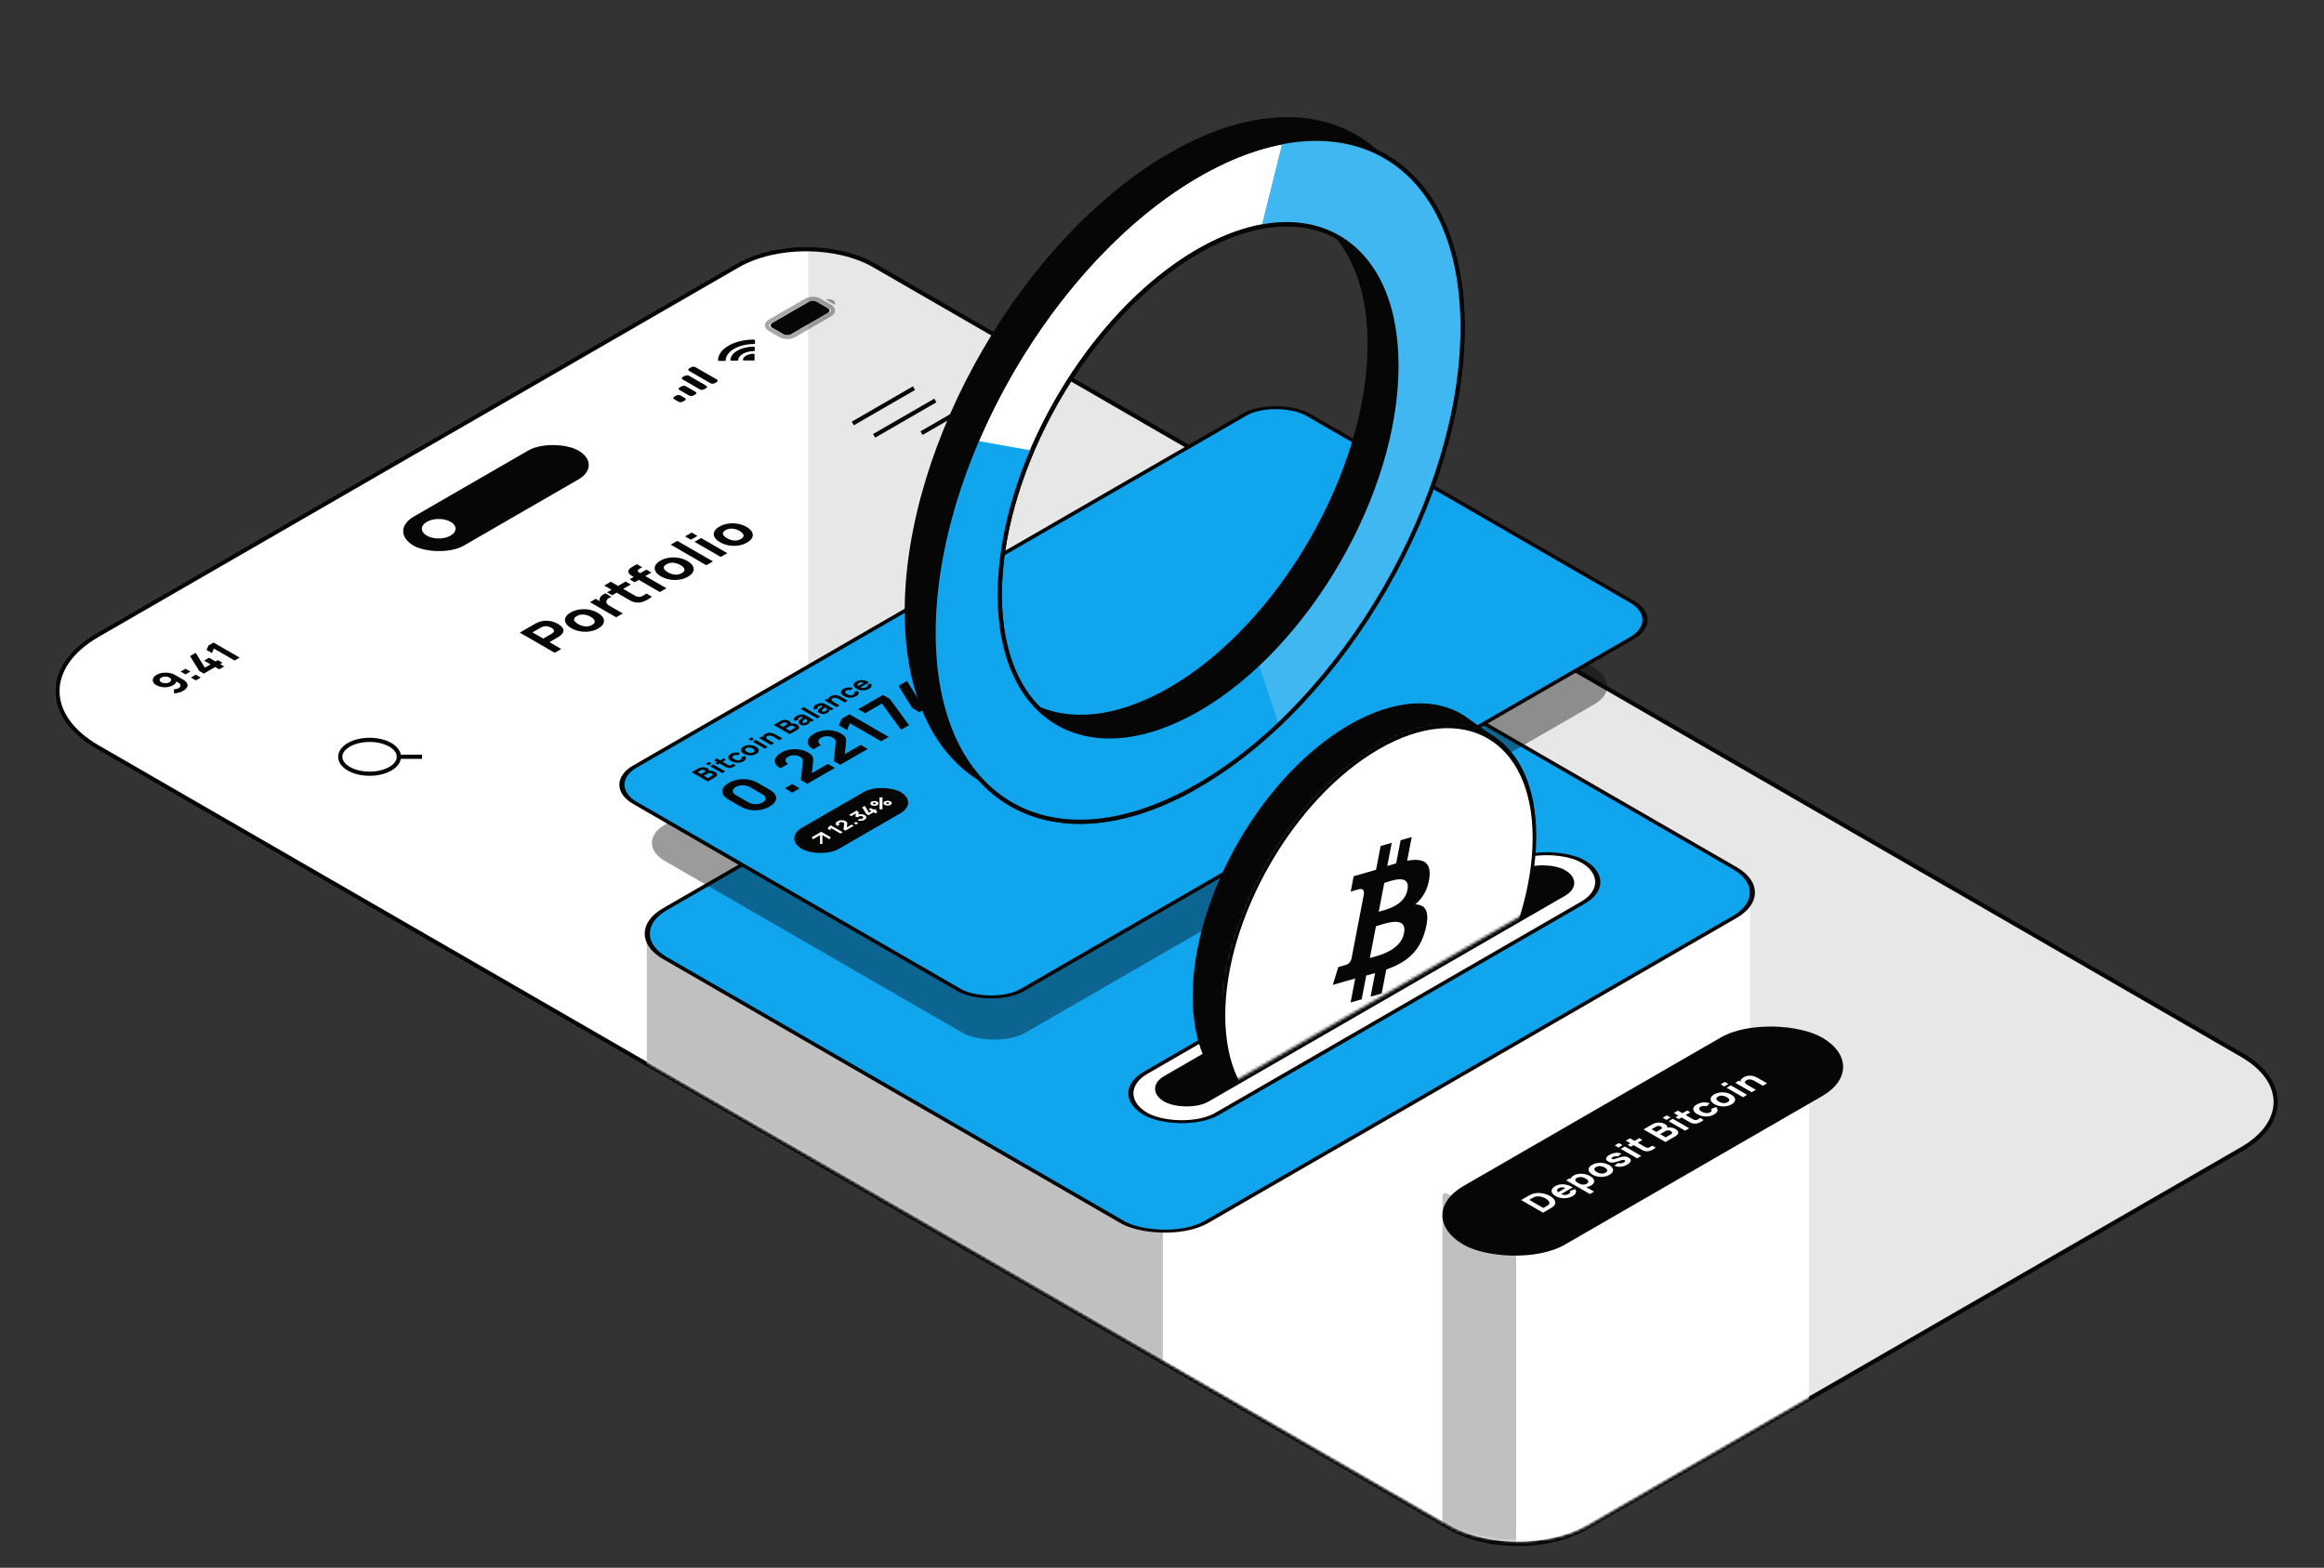 <svg width="830" height="560" viewBox="0 0 830 560" fill="none" xmlns="http://www.w3.org/2000/svg"><rect x="0" y="0" width="830" height="560" fill="#333333" stroke="none"/><path d="M34.889 266.895C15.725 255.831 15.725 237.892 34.888 226.828L263.495 94.842c13.466-7.775 35.3-7.775 48.766.0L800.703 376.844c16.056 9.27 16.056 24.3.0 33.57L566.47 545.648C553.004 553.423 531.17 553.423 517.704 545.648L34.889 266.895z" fill="#e7e7e7"/><mask id="mask0_3442_28306" style="mask-type:alpha" maskUnits="userSpaceOnUse" x="20" y="89" width="793" height="463"><path d="M34.889 266.895C15.725 255.831 15.725 237.892 34.888 226.828L263.495 94.842c13.466-7.775 35.3-7.775 48.766.0L800.703 376.844c16.056 9.27 16.056 24.3.0 33.57L566.47 545.648C553.004 553.423 531.17 553.423 517.704 545.648L34.889 266.895z" fill="#fff"/></mask><g mask="url(#mask0_3442_28306)"><rect x="10.789" y="48.533" width="277.851" height="461.151" fill="#fff"/></g><path d="M34.889 266.895C15.725 255.831 15.725 237.892 34.888 226.828L263.495 94.842c13.466-7.775 35.3-7.775 48.766.0L800.703 376.844c16.056 9.27 16.056 24.3.0 33.57L566.47 545.648C553.004 553.423 531.17 553.423 517.704 545.648L34.889 266.895z" stroke="#060606" stroke-width="1.5"/><mask id="mask1_3442_28306" style="mask-type:alpha" maskUnits="userSpaceOnUse" x="111" y="144" width="704" height="407"><rect width="331.083" height="513.886" rx="28.155" transform="matrix(0.866 -0.5 0.866 0.5 97.115 302.268)" fill="silver"/></mask><g mask="url(#mask1_3442_28306)"><path d="M412.532 437.162 623.125 315.576C624.161 314.978 625.001 315.463 625.001 316.659V559.171C625.001 560.367 624.161 561.821 623.125 562.419L414.408 682.922C413.372 683.521 412.532 683.036 412.532 681.84V437.162z" fill="#fff"/><path d="M415.312 438.994 232.876 333.664C231.84 333.066 231 333.551 231 334.747V560.018C231 561.214 231.84 562.669 232.876 563.267L413.437 667.514C414.473 668.112 415.312 667.627 415.312 666.431V438.994z" fill="silver"/><rect width="252.709" height="223.347" rx="17.326" transform="matrix(0.866 -0.5 0.866 0.5 222.377 333.494)" fill="#11a5ee" stroke="#060606" stroke-width="1.5"/><path d="M541.485 438.441 644.235 379.119C645.271 378.521 646.11 379.005 646.11 380.202V515.294C646.11 516.49 645.271 517.944 644.235 518.542l-100.874 58.24C542.325 577.38 541.485 576.895 541.485 575.699V438.441z" fill="#fff"/><path d="M541.485 440.498l-24.446-14.114C516.003 425.786 515.163 426.27 515.163 427.467v133.61C515.163 562.274 516.003 563.728 517.039 564.326L539.61 577.358C540.646 577.956 541.485 577.471 541.485 576.275V440.498z" fill="silver"/><rect width="147.918" height="41.852" rx="20.926" transform="matrix(0.866 -0.5 0.866 0.5 504.532 434.109)" fill="#060606"/><path d="M551.082 433.159 543.267 428.647 545.796 427.187C545.857 427.152 545.986 427.079 546.181 426.971 546.376 426.862 546.573 426.763 546.772 426.673 547.478 426.354 548.231 426.172 549.03 426.128 549.83 426.084 550.622 426.157 551.407 426.347 552.192 426.537 552.916 426.824 553.578 427.206 554.24 427.588 554.736 428.006 555.065 428.459 555.394 428.912 555.521 429.37 555.445 429.832 555.369 430.293 555.054 430.728 554.501 431.135 554.345 431.25 554.173 431.364 553.985 431.477 553.797 431.589 553.672 431.664 553.611 431.699L551.082 433.159zM551.19 431.492 552.221 430.897C552.319 430.84 552.449 430.763 552.612 430.665 552.771 430.565 552.905 430.469 553.014 430.377 553.285 430.141 553.402 429.889 553.366 429.622 553.334 429.352 553.193 429.087 552.943 428.826 552.697 428.563 552.388 428.323 552.015 428.108 551.624 427.883 551.199 427.7 550.74 427.56 550.284 427.418 549.826 427.34 549.367 427.325 548.907 427.31 548.48 427.379 548.086 427.532 547.923 427.592 547.757 427.67 547.586 427.764 547.416 427.858 547.283 427.933 547.185 427.989L546.154 428.585 551.19 431.492zM561.675 427.231C561.074 427.578 560.416 427.81 559.699 427.927 558.983 428.04 558.268 428.041 557.556 427.93 556.843 427.815 556.193 427.588 555.607 427.25 554.967 426.88 554.536 426.485 554.316 426.066 554.095 425.646 554.077 425.232 554.261 424.825 554.442 424.415 554.822 424.044 555.401 423.709 556.016 423.354 556.684 423.136 557.404 423.054 558.124 422.973 558.849 423.024 559.58 423.208 560.311 423.392 561 423.706 561.648 424.151L560.188 424.994 559.645 424.681C559.048 424.336 558.523 424.144 558.071 424.104 557.619 424.06 557.178 424.163 556.747 424.411 556.244 424.702 556.027 425.004 556.096 425.32 556.164 425.631 556.497 425.959 557.094 426.304 557.641 426.619 558.182 426.796 558.717 426.833 559.252 426.867 559.75 426.751 560.209 426.485 560.499 426.318 560.683 426.139 560.763 425.946 560.843 425.754 560.817 425.558 560.687 425.357L562.586 424.75C562.901 425.186 562.968 425.628 562.787 426.075 562.61 426.52 562.239 426.905 561.675 427.231zM557.051 426.805 555.955 426.172 559.84 423.929 560.937 424.562 557.051 426.805zM568.271 423.423C567.689 423.759 567.067 423.962 566.404 424.03 565.742 424.099 565.078 424.057 564.413 423.902 563.751 423.745 563.126 423.498 562.54 423.159 561.954 422.821 561.525 422.461 561.254 422.078 560.983 421.696 560.901 421.317 561.01 420.941 561.118 420.565 561.451 420.216 562.008 419.894 562.569 419.571 563.192 419.366 563.875 419.28 564.559 419.195 565.248 419.221 565.943 419.359 566.638 419.492 567.284 419.732 567.881 420.076 568.467 420.415 568.879 420.784 569.118 421.185 569.36 421.584 569.415 421.979 569.281 422.37 569.147 422.76 568.81 423.111 568.271 423.423zM567.826 426.5 559.36 421.612 560.663 420.86 564.679 423.178 564.863 423.072 569.313 425.641 567.826 426.5zM566.719 422.802C567.038 422.618 567.218 422.422 567.262 422.213 567.305 422.004 567.242 421.794 567.072 421.583 566.898 421.37 566.647 421.169 566.318 420.979 565.992 420.791 565.645 420.649 565.276 420.552 564.903 420.454 564.53 420.421 564.158 420.452 563.785 420.479 563.434 420.588 563.105 420.778 562.797 420.956 562.622 421.143 562.578 421.339 562.539 421.533 562.609 421.733 562.79 421.937 562.971 422.142 563.239 422.347 563.593 422.552 563.948 422.756 564.302 422.911 564.657 423.015 565.011 423.12 565.361 423.158 565.704 423.131 566.052 423.102 566.39 422.992 566.719 422.802zM574.806 419.65C574.216 419.99 573.567 420.213 572.857 420.317 572.148 420.422 571.437 420.412 570.725 420.289 570.012 420.162 569.353 419.924 568.749 419.575 568.138 419.222 567.727 418.838 567.517 418.425 567.304 418.009 567.289 417.598 567.474 417.19 567.658 416.783 568.04 416.412 568.619 416.078 569.209 415.737 569.858 415.515 570.567 415.411 571.28 415.304 571.995 415.313 572.711 415.439 573.424 415.562 574.082 415.798 574.686 416.147 575.294 416.498 575.705 416.881 575.918 417.297 576.132 417.708 576.146 418.12 575.962 418.531 575.777 418.939 575.392 419.312 574.806 419.65zM573.427 418.854C573.901 418.58 574.095 418.285 574.008 417.967 573.921 417.646 573.626 417.34 573.123 417.049 572.602 416.748 572.067 416.577 571.517 416.535 570.971 416.492 570.464 416.604 569.997 416.874 569.675 417.06 569.484 417.254 569.422 417.457 569.361 417.659 569.408 417.864 569.563 418.071 569.722 418.275 569.972 418.476 570.312 418.672 570.837 418.975 571.372 419.149 571.919 419.192 572.465 419.232 572.968 419.119 573.427 418.854zM581.104 416.013C580.366 416.44 579.603 416.688 578.814 416.759 578.026 416.826 577.277 416.711 576.567 416.414L577.848 415.412C578.185 415.535 578.536 415.581 578.901 415.55 579.27 415.516 579.617 415.406 579.943 415.218 580.211 415.063 580.366 414.915 580.41 414.773 580.45 414.628 580.377 414.503 580.193 414.397 580.077 414.33 579.956 414.293 579.829 414.287 579.699 414.279 579.498 414.313 579.227 414.39 578.959 414.466 578.557 414.593 578.022 414.773 577.421 414.977 576.902 415.118 576.464 415.196 576.027 415.273 575.639 415.287 575.303 415.239 574.963 415.189 574.643 415.078 574.342 414.904 573.966 414.687 573.736 414.444 573.653 414.174 573.566 413.903 573.622 413.624 573.821 413.338 574.02 413.047 574.357 412.765 574.831 412.492 575.29 412.226 575.768 412.032 576.264 411.909 576.759 411.785 577.246 411.736 577.723 411.761 578.205 411.784 578.648 411.884 579.053 412.059L577.816 413.087C577.573 412.976 577.307 412.931 577.018 412.952 576.728 412.973 576.434 413.058 576.133 413.206 575.844 413.352 575.661 413.499 575.585 413.648 575.513 413.794 575.562 413.916 575.732 414.014 575.833 414.073 575.952 414.102 576.09 414.102 576.231 414.1 576.448 414.056 576.741 413.97 577.038 413.883 577.472 413.741 578.044 413.544 578.604 413.354 579.096 413.227 579.52 413.162 579.943 413.093 580.325 413.086 580.665 413.14 581.001 413.192 581.322 413.306 581.625 413.482 582.226 413.828 582.481 414.226 582.391 414.675 582.3 415.125 581.872 415.571 581.104 416.013zM578.021 409.898 576.718 409.146 578.194 408.294 579.497 409.046 578.021 409.898zM584.696 413.752 578.835 410.368 580.311 409.516 586.172 412.9 584.696 413.752zm6.62-3.822C590.987 410.208 590.621 410.456 590.22 410.676 589.825 410.895 589.411 411.057 588.977 411.161 588.543 411.262 588.103 411.275 587.658 411.202 587.245 411.131 586.898 411.018 586.616 410.864 586.33 410.707 586.012 410.527 585.661 410.325L580.657 407.436 582.133 406.584 587.05 409.422C587.278 409.554 587.486 409.672 587.674 409.776 587.862 409.877 588.045 409.938 588.222 409.961 588.559 410.005 588.879 409.95 589.183 409.795 589.487 409.641 589.789 409.449 590.089 409.222L591.316 409.93zM582.426 409.61 581.287 408.952 585.455 406.546 586.594 407.204 582.426 409.61zM594.795 407.921 586.98 403.409 590.106 401.604C590.663 401.283 591.226 401.087 591.794 401.019 592.358 400.948 592.888 400.963 593.384 401.066 593.88 401.168 594.299 401.318 594.643 401.517 595.081 401.769 595.345 402.037 595.435 402.319 595.529 402.599 595.453 402.866 595.207 403.121L594.936 402.964C595.526 402.741 596.117 402.66 596.711 402.723 597.308 402.784 597.823 402.939 598.257 403.19 598.724 403.459 599.048 403.747 599.229 404.052 599.413 404.354 599.431 404.666 599.283 404.985 599.131 405.303 598.789 405.615 598.257 405.922L594.795 407.921zM594.903 406.254 596.716 405.208C596.915 405.093 597.051 404.967 597.123 404.829 597.192 404.689 597.194 404.55 597.129 404.412 597.063 404.27 596.926 404.138 596.716 404.017 596.532 403.911 596.329 403.837 596.108 403.798 595.888 403.758 595.658 403.759 595.419 403.801 595.18 403.839 594.947 403.923 594.719 404.055L592.906 405.101 594.903 406.254zM591.528 404.305 593.134 403.378C593.301 403.282 593.42 403.179 593.492 403.071 593.565 402.962 593.579 402.852 593.536 402.739 593.489 402.624 593.369 402.511 593.178 402.4 592.939 402.262 592.664 402.189 592.353 402.181 592.042 402.173 591.745 402.25 591.463 402.413L589.856 403.34 591.528 404.305zM595.139 400.015 593.837 399.263 595.313 398.41 596.615 399.162 595.139 400.015zM601.814 403.868 595.953 400.485 597.429 399.632 603.291 403.016 601.814 403.868zm6.62-3.822C608.105 400.324 607.74 400.573 607.338 400.792 606.944 401.012 606.529 401.173 606.095 401.278 605.661 401.378 605.222 401.392 604.777 401.319 604.364 401.248 604.017 401.135 603.735 400.98 603.449 400.824 603.13 400.644 602.779 400.441L597.776 397.552 599.252 396.7 604.169 399.539C604.397 399.67 604.605 399.788 604.793 399.893 604.981 399.993 605.164 400.055 605.341 400.078 605.677 400.122 605.998 400.066 606.302 399.912 606.605 399.757 606.908 399.566 607.208 399.338L608.434 400.046zM599.545 399.727 598.405 399.069 602.573 396.662 603.713 397.32 599.545 399.727zM612.169 398.079C611.561 398.429 610.904 398.652 610.199 398.746 609.493 398.84 608.791 398.819 608.093 398.683 607.395 398.547 606.752 398.31 606.166 397.972 605.573 397.629 605.162 397.254 604.934 396.847 604.71 396.438 604.683 396.029 604.853 395.622 605.023 395.215 605.406 394.839 606.003 394.494 606.695 394.095 607.449 393.862 608.267 393.795 609.084 393.724 609.86 393.826 610.595 394.099L609.509 395.177C609.119 395.052 608.73 395.003 608.343 395.03 607.959 395.055 607.632 395.146 607.36 395.302 607.049 395.482 606.87 395.673 606.823 395.876 606.772 396.076 606.83 396.279 606.997 396.484 607.159 396.686 607.404 396.882 607.729 397.07 608.239 397.364 608.766 397.539 609.309 397.593 609.851 397.643 610.345 397.54 610.79 397.283 611.123 397.09 611.3 396.9 611.322 396.712S611.257 396.324 611.061 396.111L612.885 395.421C613.341 395.877 613.505 396.335 613.379 396.797 613.252 397.259 612.849 397.686 612.169 398.079zM618.392 394.485C617.802 394.826 617.153 395.048 616.444 395.153 615.734 395.257 615.024 395.248 614.311 395.125 613.598 394.997 612.94 394.759 612.335 394.41 611.724 394.057 611.313 393.674 611.103 393.26 610.89 392.845 610.875 392.433 611.06 392.026 611.244 391.618 611.626 391.248 612.205 390.913 612.795 390.573 613.444 390.351 614.153 390.246 614.866 390.14 615.581 390.149 616.297 390.274 617.01 390.398 617.668 390.634 618.273 390.982 618.88 391.333 619.291 391.717 619.504 392.132 619.718 392.544 619.732 392.955 619.548 393.367 619.363 393.774 618.978 394.147 618.392 394.485zM617.013 393.69C617.487 393.416 617.681 393.12 617.594 392.803 617.507 392.481 617.212 392.175 616.71 391.885 616.189 391.584 615.653 391.413 615.103 391.371 614.557 391.327 614.05 391.44 613.584 391.709 613.262 391.895 613.07 392.09 613.008 392.292 612.947 392.495 612.994 392.699 613.149 392.906 613.309 393.111 613.558 393.312 613.898 393.508 614.423 393.811 614.958 393.984 615.505 394.028 616.051 394.068 616.554 393.955 617.013 393.69zM615.83 388.069 614.527 387.317 616.004 386.464 617.306 387.216 615.83 388.069zM622.505 391.923 616.644 388.539 618.12 387.686 623.981 391.07 622.505 391.923zM629.603 387.825 626.835 386.227C626.701 386.15 626.524 386.056 626.303 385.945 626.079 385.832 625.824 385.737 625.538 385.66 625.252 385.583 624.952 385.553 624.637 385.572 624.326 385.589 624.013 385.688 623.698 385.87 623.571 385.943 623.456 386.033 623.351 386.139 623.246 386.246 623.188 386.369 623.177 386.509 623.163 386.647 623.224 386.803 623.362 386.979 623.503 387.152 623.756 387.345 624.121 387.555L622.873 387.812C622.41 387.545 622.07 387.24 621.853 386.897 621.636 386.555 621.59 386.203 621.717 385.842 621.847 385.478 622.2 385.13 622.775 384.798 623.235 384.533 623.687 384.362 624.132 384.284 624.577 384.207 624.999 384.191 625.397 384.237 625.798 384.281 626.164 384.358 626.493 384.469 626.819 384.578 627.095 384.69 627.323 384.804 627.551 384.919 627.714 385.005 627.812 385.061L631.101 386.96 629.603 387.825zM625.597 390.137 619.736 386.753 621.05 385.995 622.992 387.117 623.177 387.01 627.095 389.273 625.597 390.137z" fill="#fff"/></g><path d="M55.931 241.037C56.548 240.68 57.246 240.445 58.023 240.33 58.804 240.213 59.596 240.222 60.399 240.356 61.198 240.488 61.936 240.75 62.614 241.141L65.321 242.704C66.055 243.128 66.547 243.577 66.797 244.05 67.043 244.521 67.052 244.99 66.823 245.456 66.59 245.919 66.124 246.353 65.424 246.757 64.971 247.019 64.472 247.229 63.928 247.389 63.385 247.543 62.782 247.629 62.122 247.647V246.196C62.433 246.196 62.733 246.163 63.022 246.095 63.316 246.025 63.568 245.929 63.78 245.807 64.116 245.613 64.33 245.4 64.421 245.168 64.511 244.931 64.498 244.702 64.382 244.48 64.265 244.253 64.064 244.058 63.78 243.893L62.394 243.093 63.016 243.108C63.024 243.417 62.925 243.716 62.718 244.005 62.506 244.292 62.212 244.544 61.837 244.761 61.25 245.099 60.6 245.323 59.888 245.43 59.18 245.534 58.47 245.528 57.757 245.411 57.049 245.291 56.402 245.062 55.815 244.723 55.227 244.384 54.848 243.993 54.675 243.549 54.498 243.103 54.517 242.658 54.733 242.214 54.945 241.768 55.344 241.376 55.931 241.037zM57.615 242.009C57.347 242.163 57.166 242.343 57.071 242.547 56.98 242.749 56.978 242.952 57.064 243.157 57.155 243.359 57.334 243.537 57.602 243.691 57.87 243.846 58.18 243.95 58.534 244.005 58.884 244.058 59.236 244.059 59.59 244.009 59.94 243.957 60.248 243.853 60.516 243.699 60.784 243.544 60.963 243.366 61.053 243.164 61.144 242.957 61.144 242.753 61.053 242.551 60.963 242.344 60.784 242.163 60.516 242.009 60.257 241.859 59.953 241.758 59.603 241.706 59.253 241.654 58.901 241.652 58.547 241.702S57.883 241.854 57.615 242.009zm12.318 1.024L68.171 242.016 69.932 240.999 71.694 242.016 69.932 243.033zm-3.665-2.131L64.506 239.885 66.267 238.868 68.028 239.885 66.267 240.902zM78.304 239.096 76.854 238.259 72.8 240.599 71.155 239.65 67.866 234.356l2.02-1.167L73.176 238.483 75.209 237.309l-2.331-1.346L74.665 234.932l2.331 1.345L77.825 235.799 79.47 236.749 78.641 237.227 80.091 238.065 78.304 239.096zM83.786 235.932 76.377 231.655 75.704 233.285 73.761 232.163 74.461 230.548 76.261 229.509 85.586 234.892 83.786 235.932z" fill="#060606"/><path opacity=".35" d="M274.944 117.593C273.62 116.829 273.62 115.589 274.944 114.825L287.895 107.347C289.219 106.583 291.366 106.583 292.691 107.347L296.5 109.546C297.824 110.311 297.824 111.551 296.5 112.315L283.549 119.793C282.224 120.557 280.077 120.557 278.753 119.793L274.944 117.593z" stroke="#060606" stroke-width="1.5"/><path opacity=".4" d="M294.863 106.973 298.078 108.829C298.453 108.298 298.24 107.69 297.538 107.284 296.837 106.879 295.782 106.756 294.863 106.973z" fill="#060606"/><path d="M275.819 117.089C274.977 116.603 274.977 115.815 275.819 115.329L288.77 107.852C289.611 107.366 290.976 107.366 291.817 107.852L295.626 110.051C296.468 110.537 296.468 111.325 295.626 111.811L282.675 119.288C281.834 119.774 280.469 119.774 279.628 119.288L275.819 117.089z" fill="#060606"/><path fill-rule="evenodd" clip-rule="evenodd" d="M262.171 124.606C264.05 123.521 266.594 122.903 269.278 122.88 269.482 122.88 269.645 122.785 269.642 122.666L269.613 121.517C269.611 121.458 269.569 121.4 269.494 121.357 269.42 121.315 269.319 121.291 269.216 121.291 262.145 121.336 256.506 124.591 256.428 128.674 256.428 128.734 256.469 128.792 256.543 128.835 256.617 128.878 256.716 128.902 256.82 128.903L258.81 128.92C259.015 128.922 259.18 128.828 259.181 128.71 259.221 127.16 260.292 125.691 262.171 124.606zM265.31 126.388C266.343 125.791 267.73 125.443 269.203 125.409 269.407 125.408 269.567 125.312 269.565 125.194L269.534 124.046C269.533 123.986 269.49 123.928 269.414 123.885 269.339 123.842 269.238 123.818 269.133 123.819 264.59 123.887 260.981 125.971 260.863 128.594 260.862 128.654 260.904 128.712 260.978 128.756S261.152 128.824 261.257 128.825L263.246 128.843C263.45 128.844 263.615 128.751 263.618 128.634 263.676 127.784 264.279 126.984 265.31 126.388zM269.335 126.411C269.412 126.453 269.455 126.511 269.455 126.572L269.506 128.557C269.508 128.616 269.469 128.671 269.398 128.712 269.328 128.753 269.231 128.775 269.13 128.774L265.691 128.745C265.586 128.745 265.485 128.72 265.412 128.676 265.339 128.632 265.3 128.572 265.304 128.512 265.452 127.348 267.036 126.434 269.052 126.348 269.156 126.346 269.259 126.368 269.335 126.411z" fill="#060606"/><path d="M243.822 135.562C243.401 135.319 243.401 134.925 243.822 134.682L244.584 134.242C245.004 133.999 245.687 133.999 246.107 134.242L252.202 137.761C252.623 138.004 252.623 138.398 252.202 138.641L251.44 139.08C251.019 139.323 250.337 139.323 249.916 139.08L243.822 135.562z" fill="#060606"/><path d="M246.107 132.483C245.687 132.24 245.687 131.846 246.107 131.603L246.869 131.163C247.29 130.92 247.972 130.92 248.393 131.163L256.011 135.562C256.432 135.805 256.432 136.198 256.011 136.441L255.249 136.881C254.829 137.124 254.146 137.124 253.726 136.881l-7.619-4.398z" fill="#060606"/><path d="M242.679 139.3C242.258 139.057 242.258 138.664 242.679 138.421L243.441 137.981C243.862 137.738 244.544 137.738 244.965 137.981L248.393 139.96C248.814 140.203 248.814 140.597 248.393 140.84L247.631 141.28C247.21 141.523 246.528 141.523 246.107 141.28L242.679 139.3z" fill="#060606"/><path d="M240.774 142.599C240.354 142.356 240.354 141.962 240.774 141.72L241.536 141.28C241.957 141.037 242.639 141.037 243.06 141.28L244.584 142.159C245.004 142.402 245.004 142.796 244.584 143.039L243.822 143.479C243.401 143.722 242.719 143.722 242.298 143.479L240.774 142.599z" fill="#060606"/><rect width="67.953" height="20.682" rx="10.341" transform="matrix(0.866 -0.5 0.866 0.5 138.762 189.73)" fill="#060606"/><circle cx="4.92" cy="4.92" r="4.92" transform="matrix(0.866 -0.5 0.866 0.5 148.16 188.859)" fill="#fff"/><rect opacity=".4" width="260.604" height="148.641" rx="12.995" transform="matrix(0.866 -0.5 0.866 0.5 226.227 301.061)" fill="#060606"/><rect width="277.449" height="159.707" rx="12.995" transform="matrix(0.866 -0.5 0.866 0.5 215.521 280.297)" fill="#11a5ee" stroke="#060606" stroke-width="1.5"/><path d="M252.774 279.145 247.04 275.834 249.334 274.51C249.743 274.274 250.155 274.131 250.572 274.08 250.986 274.028 251.375 274.039 251.739 274.114 252.103 274.19 252.411 274.3 252.663 274.446 252.984 274.631 253.178 274.827 253.244 275.034 253.313 275.239 253.258 275.436 253.077 275.623L252.878 275.508C253.311 275.344 253.745 275.285 254.18 275.331 254.618 275.375 254.996 275.489 255.315 275.673 255.657 275.871 255.895 276.082 256.028 276.306 256.163 276.528 256.177 276.756 256.068 276.991 255.956 277.224 255.705 277.453 255.315 277.678L252.774 279.145zM252.854 277.922 254.184 277.154C254.33 277.07 254.43 276.977 254.483 276.876 254.533 276.773 254.535 276.671 254.487 276.57 254.439 276.466 254.338 276.369 254.184 276.28 254.049 276.202 253.9 276.148 253.738 276.119 253.576 276.09 253.408 276.091 253.232 276.122 253.057 276.149 252.886 276.211 252.719 276.308L251.389 277.076 252.854 277.922zM250.377 276.492 251.556 275.811C251.678 275.741 251.766 275.666 251.819 275.586 251.872 275.506 251.882 275.425 251.851 275.342 251.816 275.258 251.728 275.175 251.588 275.094 251.412 274.993 251.211 274.939 250.982 274.933 250.754 274.927 250.536 274.984 250.329 275.103L249.151 275.784 250.377 276.492zM253.027 273.343 252.071 272.791l1.083-.625L254.11 272.718 253.027 273.343zM257.925 276.171 253.624 273.688l1.083-.625L259.008 275.546 257.925 276.171zM262.783 273.367C262.541 273.571 262.273 273.753 261.978 273.914 261.689 274.075 261.385 274.194 261.066 274.27 260.748 274.344 260.425 274.354 260.099 274.3 259.796 274.248 259.541 274.165 259.334 274.052 259.124 273.937 258.891 273.805 258.633 273.656L254.962 271.537 256.045 270.911 259.653 272.994C259.82 273.091 259.972 273.177 260.111 273.254 260.249 273.328 260.383 273.373 260.513 273.39 260.76 273.422 260.995 273.381 261.218 273.268 261.441 273.154 261.662 273.014 261.883 272.847L262.783 273.367zM256.26 273.132 255.423 272.649 258.482 270.884 259.318 271.366 256.26 273.132zM265.523 271.923C265.077 272.18 264.595 272.343 264.077 272.412 263.559 272.481 263.044 272.466 262.532 272.366 262.02 272.267 261.548 272.093 261.118 271.845 260.683 271.593 260.382 271.318 260.214 271.019 260.05 270.719 260.03 270.419 260.155 270.12 260.279 269.821 260.561 269.545 260.999 269.293 261.506 269 262.059 268.829 262.659 268.78 263.259 268.728 263.829 268.802 264.368 269.003L263.571 269.794C263.285 269.702 262.999 269.666 262.715 269.686 262.434 269.704 262.193 269.771 261.994 269.886 261.766 270.017 261.635 270.158 261.6 270.306 261.563 270.454 261.605 270.602 261.728 270.752 261.847 270.901 262.026 271.044 262.265 271.182 262.639 271.398 263.026 271.526 263.424 271.566 263.822 271.603 264.185 271.527 264.511 271.339 264.755 271.198 264.885 271.058 264.901 270.92 264.917 270.782 264.854 270.635 264.71 270.479L266.048 269.973C266.383 270.307 266.504 270.644 266.411 270.982 266.318 271.321 266.022 271.635 265.523 271.923zM270.089 269.286C269.656 269.536 269.18 269.699 268.659 269.776 268.139 269.853 267.617 269.846 267.094 269.755 266.571 269.662 266.088 269.487 265.645 269.231 265.196 268.972 264.895 268.691 264.741 268.387 264.584 268.082 264.574 267.78 264.709 267.481 264.845 267.183 265.125 266.911 265.549 266.665 265.982 266.415 266.459 266.252 266.979 266.176 267.502 266.097 268.026 266.104 268.552 266.196 269.075 266.287 269.558 266.46 270.001 266.716 270.447 266.973 270.749 267.255 270.905 267.56 271.062 267.862 271.073 268.164 270.937 268.465 270.802 268.764 270.519 269.038 270.089 269.286zM269.078 268.702C269.425 268.501 269.567 268.285 269.504 268.052 269.44 267.816 269.224 267.591 268.855 267.378 268.472 267.157 268.079 267.032 267.676 267.001 267.275 266.969 266.903 267.052 266.561 267.249 266.325 267.386 266.184 267.528 266.139 267.677S266.128 267.976 266.242 268.128C266.359 268.278 266.542 268.425 266.792 268.569 267.177 268.791 267.57 268.918 267.971 268.951 268.371 268.98 268.74 268.897 269.078 268.702zM268.209 264.578 267.253 264.026 268.336 263.401 269.292 263.953 268.209 264.578zM273.107 267.406 268.806 264.923 269.89 264.297 274.19 266.78 273.107 267.406zM278.315 264.399 276.284 263.226C276.186 263.17 276.056 263.101 275.894 263.02 275.729 262.937 275.542 262.867 275.332 262.81 275.123 262.754 274.902 262.732 274.671 262.746 274.443 262.758 274.213 262.831 273.982 262.964 273.889 263.018 273.805 263.084 273.728 263.162 273.651 263.24 273.608 263.331 273.6 263.433 273.59 263.535 273.635 263.65 273.736 263.778 273.839 263.905 274.025 264.047 274.293 264.201L273.377 264.39C273.037 264.194 272.788 263.97 272.628 263.718 272.469 263.467 272.436 263.209 272.529 262.944 272.624 262.677 272.883 262.422 273.305 262.178 273.643 261.983 273.974 261.858 274.301 261.801 274.628 261.744 274.937 261.733 275.229 261.767 275.524 261.799 275.792 261.855 276.033 261.937 276.272 262.016 276.475 262.098 276.643 262.183 276.81 262.267 276.929 262.33 277.001 262.371L279.414 263.764 278.315 264.399zM275.376 266.096 271.075 263.613 272.039 263.056 273.465 263.879 273.6 263.801 276.475 265.461 275.376 266.096zM282.042 262.247 276.308 258.937 278.601 257.612C279.01 257.376 279.423 257.233 279.84 257.182 280.254 257.13 280.643 257.142 281.006 257.217 281.37 257.292 281.678 257.402 281.93 257.548 282.252 257.733 282.445 257.93 282.512 258.137 282.581 258.342 282.525 258.538 282.344 258.725L282.145 258.61C282.578 258.446 283.012 258.387 283.448 258.433 283.886 258.478 284.264 258.592 284.582 258.776 284.925 258.973 285.163 259.184 285.295 259.408 285.431 259.63 285.444 259.859 285.335 260.093 285.224 260.326 284.973 260.555 284.582 260.781L282.042 262.247zM282.121 261.024 283.452 260.256C283.598 260.172 283.697 260.079 283.75 259.978 283.801 259.875 283.802 259.774 283.754 259.672 283.706 259.568 283.606 259.472 283.452 259.383 283.316 259.304 283.167 259.251 283.006 259.222 282.844 259.193 282.675 259.193 282.5 259.224 282.325 259.252 282.153 259.314 281.986 259.41L280.656 260.178 282.121 261.024zM279.645 259.594 280.823 258.914C280.945 258.843 281.033 258.768 281.086 258.688 281.139 258.609 281.15 258.527 281.118 258.445 281.083 258.36 280.996 258.278 280.855 258.196 280.68 258.095 280.478 258.042 280.25 258.035 280.022 258.029 279.804 258.086 279.597 258.206L278.418 258.886 279.645 259.594zM288.427 258.699C288.119 258.877 287.799 258.994 287.467 259.051 287.135 259.104 286.816 259.107 286.508 259.057 286.2 259.005 285.926 258.91 285.687 258.772 285.488 258.657 285.337 258.535 285.233 258.405 285.13 258.274 285.083 258.134 285.094 257.984 285.105 257.831 285.183 257.663 285.329 257.48 285.43 257.355 285.568 257.215 285.743 257.062 285.918 256.909 286.125 256.74 286.364 256.556 286.601 256.371 286.861 256.167 287.145 255.944L286.97 256.294C286.715 256.147 286.466 256.074 286.225 256.076 285.983 256.077 285.719 256.161 285.432 256.326 285.273 256.418 285.146 256.536 285.05 256.68 284.955 256.824 284.97 256.973 285.098 257.126L283.808 257.512C283.561 257.244 283.476 256.959 283.553 256.657 283.63 256.355 283.927 256.055 284.445 255.756 284.824 255.537 285.22 255.376 285.632 255.273 286.043 255.17 286.468 255.158 286.906 255.236 287.15 255.279 287.36 255.342 287.535 255.425 287.71 255.508 287.896 255.606 288.093 255.719L290.721 257.237 289.773 257.784 288.889 257.273 289.208 257.301C289.287 257.589 289.27 257.841 289.156 258.057 289.042 258.27 288.799 258.484 288.427 258.699zM287.806 258.073C288.005 257.959 288.138 257.842 288.204 257.724 288.27 257.603 288.298 257.493 288.288 257.395 288.28 257.296 288.26 257.22 288.228 257.168 288.167 257.068 288.063 256.971 287.917 256.878 287.771 256.781 287.647 256.703 287.543 256.643L287.941 256.505C287.673 256.722 287.458 256.898 287.296 257.034 287.131 257.169 287.003 257.28 286.91 257.368 286.817 257.455 286.741 257.535 286.683 257.609 286.619 257.695 286.579 257.772 286.563 257.839 286.547 257.903 286.553 257.962 286.579 258.014 286.608 258.064 286.659 258.11 286.731 258.152 286.829 258.208 286.938 258.244 287.057 258.257 287.177 258.268 287.3 258.258 287.427 258.228 287.555 258.197 287.681 258.146 287.806 258.073zM291.836 256.593 285.982 253.213 287.065 252.588 292.919 255.967 291.836 256.593zM295.427 254.657C295.119 254.835 294.799 254.952 294.467 255.009 294.135 255.063 293.815 255.065 293.508 255.016 293.2 254.964 292.926 254.869 292.687 254.731 292.488 254.616 292.337 254.493 292.233 254.363 292.13 254.233 292.083 254.093 292.094 253.942 292.104 253.789 292.183 253.621 292.329 253.439 292.43 253.313 292.568 253.174 292.743 253.02 292.918 252.867 293.125 252.699 293.364 252.515 293.6 252.329 293.861 252.125 294.145 251.903L293.969 252.253C293.715 252.105 293.466 252.033 293.225 252.034 292.983 252.036 292.719 252.119 292.432 252.285 292.273 252.377 292.146 252.495 292.05 252.639 291.954 252.783 291.97 252.932 292.098 253.085L290.808 253.471C290.561 253.203 290.476 252.918 290.553 252.616 290.63 252.314 290.927 252.013 291.445 251.715 291.824 251.495 292.22 251.334 292.631 251.232 293.043 251.129 293.468 251.117 293.906 251.195 294.15 251.238 294.36 251.301 294.535 251.383 294.71 251.466 294.896 251.564 295.092 251.678L297.721 253.195 296.773 253.742 295.889 253.232 296.207 253.26C296.287 253.548 296.27 253.8 296.156 254.016 296.042 254.229 295.799 254.443 295.427 254.657zM294.806 254.032C295.005 253.917 295.138 253.801 295.204 253.683 295.27 253.562 295.298 253.452 295.288 253.354 295.28 253.254 295.26 253.178 295.228 253.126 295.167 253.027 295.063 252.93 294.917 252.837 294.771 252.74 294.646 252.662 294.543 252.602L294.941 252.464C294.673 252.68 294.458 252.856 294.296 252.993 294.131 253.128 294.003 253.239 293.91 253.326 293.817 253.414 293.741 253.494 293.683 253.568 293.619 253.653 293.579 253.73 293.563 253.798 293.547 253.862 293.553 253.92 293.579 253.972 293.608 254.023 293.659 254.069 293.731 254.11 293.829 254.167 293.938 254.202 294.057 254.216 294.177 254.227 294.3 254.217 294.427 254.186 294.555 254.155 294.681 254.104 294.806 254.032zM301.687 250.905 299.656 249.733C299.558 249.676 299.428 249.607 299.266 249.526 299.101 249.443 298.914 249.373 298.704 249.317 298.495 249.26 298.274 249.238 298.043 249.252 297.815 249.264 297.585 249.337 297.354 249.471 297.261 249.524 297.177 249.59 297.1 249.668S296.98 249.837 296.972 249.94C296.961 250.041 297.007 250.156 297.107 250.284 297.211 250.412 297.397 250.553 297.665 250.708L296.749 250.896C296.409 250.7 296.16 250.476 296 250.225 295.841 249.973 295.808 249.715 295.901 249.45 295.996 249.183 296.255 248.928 296.677 248.684 297.015 248.49 297.346 248.364 297.673 248.307 297.999 248.251 298.309 248.239 298.601 248.273 298.895 248.305 299.164 248.362 299.405 248.443 299.644 248.523 299.847 248.605 300.014 248.689 300.182 248.773 300.301 248.836 300.373 248.877L302.786 250.271 301.687 250.905zM298.748 252.602 294.447 250.119 295.411 249.563 296.837 250.386 296.972 250.307 299.847 251.967 298.748 252.602zM305.757 248.694C305.311 248.951 304.829 249.114 304.311 249.183 303.793 249.252 303.278 249.237 302.766 249.137 302.254 249.038 301.782 248.864 301.352 248.615 300.917 248.364 300.616 248.089 300.448 247.79 300.284 247.49 300.264 247.19 300.389 246.891 300.513 246.592 300.795 246.316 301.233 246.063 301.74 245.771 302.293 245.6 302.893 245.551 303.493 245.499 304.063 245.573 304.602 245.774L303.805 246.565C303.519 246.473 303.233 246.437 302.949 246.457 302.668 246.475 302.427 246.542 302.228 246.657 302 246.788 301.869 246.929 301.834 247.077 301.797 247.224 301.839 247.373 301.962 247.523 302.081 247.672 302.26 247.815 302.499 247.953 302.873 248.169 303.26 248.297 303.658 248.337 304.056 248.374 304.419 248.298 304.745 248.11 304.989 247.969 305.119 247.829 305.135 247.691 305.151 247.553 305.088 247.406 304.944 247.25L306.282 246.744C306.617 247.078 306.738 247.415 306.645 247.753 306.552 248.092 306.256 248.405 305.757 248.694zM310.387 246.02C309.946 246.275 309.463 246.445 308.937 246.531 308.412 246.614 307.887 246.614 307.364 246.533 306.841 246.449 306.365 246.282 305.935 246.034 305.465 245.763 305.149 245.473 304.987 245.165 304.825 244.857 304.812 244.554 304.947 244.255 305.08 243.954 305.359 243.681 305.783 243.436 306.235 243.176 306.724 243.015 307.253 242.956 307.781 242.896 308.313 242.933 308.85 243.068 309.386 243.203 309.892 243.434 310.367 243.76L309.296 244.379 308.897 244.149C308.459 243.896 308.074 243.755 307.743 243.726 307.411 243.694 307.087 243.769 306.771 243.951 306.402 244.164 306.243 244.386 306.293 244.618 306.343 244.846 306.588 245.087 307.026 245.34 307.427 245.571 307.824 245.701 308.216 245.728 308.609 245.753 308.974 245.668 309.312 245.473 309.524 245.351 309.659 245.219 309.718 245.078 309.776 244.937 309.758 244.793 309.662 244.646L311.056 244.199C311.287 244.52 311.336 244.844 311.203 245.172 311.073 245.498 310.801 245.781 310.387 246.02zM306.994 245.708 306.19 245.243 309.041 243.597 309.845 244.062 306.994 245.708z" fill="#060606"/><path d="M274.875 288.094C273.837 288.693 272.711 289.092 271.498 289.291 270.284 289.489 269.071 289.489 267.857 289.291 266.644 289.092 265.518 288.693 264.479 288.094L260.274 285.666C259.236 285.066 258.545 284.416 258.201 283.716 257.857 283.015 257.857 282.314 258.201 281.614 258.545 280.913 259.236 280.263 260.274 279.664 261.312 279.064 262.438 278.665 263.652 278.466 264.865 278.268 266.079 278.268 267.293 278.466 268.506 278.665 269.632 279.064 270.67 279.664L274.875 282.091C275.914 282.691 276.605 283.341 276.949 284.042 277.293 284.742 277.293 285.443 276.949 286.143 276.605 286.844 275.914 287.494 274.875 288.094zM272.364 286.644C272.831 286.374 273.143 286.067 273.299 285.722 273.454 285.377 273.454 285.033 273.299 284.688 273.143 284.343 272.831 284.036 272.364 283.766L267.75 281.102C267.283 280.832 266.751 280.653 266.154 280.563 265.557 280.473 264.96 280.473 264.363 280.563 263.766 280.653 263.233 280.832 262.766 281.102 262.299 281.372 261.987 281.679 261.832 282.024 261.676 282.369 261.676 282.713 261.832 283.058 261.987 283.403 262.299 283.71 262.766 283.98L267.38 286.644C267.847 286.913 268.38 287.093 268.977 287.183 269.574 287.273 270.171 287.273 270.768 287.183 271.365 287.093 271.897 286.913 272.364 286.644zM282.932 283.105 280.284 281.576 282.932 280.048 285.58 281.576 282.932 283.105zM288.331 279.965 286.034 278.639 286.696 272.232C286.747 271.753 286.692 271.361 286.53 271.058 286.368 270.754 286.137 270.516 285.839 270.344 285.411 270.097 284.943 269.928 284.437 269.838 283.925 269.744 283.415 269.735 282.909 269.81 282.396 269.881 281.926 270.04 281.497 270.288 281.05 270.546 280.758 270.835 280.621 271.153 280.485 271.464 280.492 271.771 280.641 272.075 280.784 272.375 281.056 272.633 281.459 272.85L278.733 274.424C277.773 273.87 277.153 273.268 276.874 272.62 276.595 271.972 276.64 271.32 277.01 270.664 277.38 270.009 278.065 269.392 279.064 268.815 279.979 268.287 280.998 267.931 282.12 267.747 283.243 267.556 284.369 267.547 285.498 267.719 286.627 267.892 287.662 268.249 288.603 268.793 289.298 269.194 289.778 269.583 290.044 269.962 290.304 270.336 290.437 270.747 290.443 271.193 290.443 271.635 290.408 272.157 290.336 272.761L289.869 276.874 289.071 276.661 295.651 272.862 298.143 274.3 288.331 279.965zM300.08 273.182 297.783 271.856 298.445 265.449C298.497 264.969 298.442 264.578 298.28 264.274 298.117 263.971 297.887 263.733 297.588 263.56 297.16 263.313 296.693 263.144 296.187 263.055 295.674 262.961 295.165 262.951 294.658 263.026 294.146 263.098 293.675 263.257 293.247 263.504 292.799 263.763 292.507 264.051 292.371 264.37 292.235 264.681 292.241 264.988 292.39 265.291 292.533 265.591 292.806 265.85 293.208 266.067L290.482 267.64C289.522 267.086 288.902 266.485 288.623 265.836 288.344 265.188 288.39 264.536 288.76 263.881 289.129 263.225 289.814 262.609 290.813 262.032 291.728 261.503 292.747 261.147 293.87 260.964 294.993 260.773 296.119 260.763 297.248 260.936 298.377 261.108 299.412 261.466 300.353 262.009 301.047 262.41 301.528 262.8 301.794 263.178 302.053 263.553 302.186 263.963 302.193 264.409 302.193 264.851 302.157 265.374 302.086 265.977L301.618 270.091 300.82 269.877 307.401 266.078 309.892 267.517 300.08 273.182zM314.672 264.78 303.536 258.35 302.524 260.801 299.604 259.115 300.655 256.687 303.361 255.124 317.378 263.217 314.672 264.78zM321.78 260.676 314.966 251.302 308.97 254.764 306.478 253.325 315.317 248.222 317.809 249.661 324.642 259.024 321.78 260.676zm14.814-8.553L334.413 250.864 328.32 254.383 325.847 252.955 320.902 244.997 323.939 243.244 328.884 251.202 331.941 249.437 328.437 247.414 331.123 245.863l3.505 2.023L335.874 247.166 338.346 248.594 337.1 249.313 339.281 250.572 336.594 252.123zm11.452-6.274C347.118 246.384 346.067 246.74 344.892 246.916 343.724 247.089 342.54 247.076 341.339 246.877 340.132 246.675 339.019 246.28 338 245.691L333.931 243.342C332.828 242.705 332.092 242.033 331.722 241.324 331.345 240.613 331.332 239.908 331.683 239.211 332.027 238.511 332.724 237.857 333.776 237.25 334.457 236.857 335.206 236.54 336.024 236.3 336.842 236.06 337.747 235.931 338.74 235.912V238.093C338.273 238.093 337.822 238.144 337.387 238.245S336.572 238.49 336.248 238.677C335.742 238.97 335.421 239.294 335.284 239.65 335.148 239.998 335.168 240.343 335.343 240.684 335.518 241.017 335.82 241.308 336.248 241.555L338.331 242.758 337.397 242.735C337.39 242.267 337.543 241.819 337.854 241.392 338.166 240.957 338.604 240.577 339.168 240.251 340.051 239.742 341.024 239.408 342.089 239.251 343.159 239.09 344.227 239.099 345.291 239.279 346.362 239.455 347.339 239.798 348.221 240.307 349.104 240.817 349.678 241.407 349.944 242.078 350.204 242.744 350.174 243.413 349.856 244.084 349.532 244.751 348.928 245.339 348.046 245.849zM345.515 244.387C345.917 244.155 346.187 243.887 346.323 243.584 346.466 243.277 346.469 242.971 346.333 242.668 346.203 242.36 345.937 242.091 345.534 241.858 345.132 241.626 344.668 241.471 344.142 241.392 343.61 241.31 343.081 241.308 342.556 241.386 342.024 241.461 341.556 241.615 341.154 241.847S340.482 242.351 340.346 242.662C340.21 242.966 340.21 243.273 340.346 243.584 340.482 243.887 340.752 244.155 341.154 244.387 341.543 244.612 342.001 244.764 342.527 244.843 343.052 244.921 343.581 244.923 344.113 244.848 344.645 244.773 345.113 244.62 345.515 244.387z" fill="#060606"/><rect width="40.674" height="15.152" rx="7.576" transform="matrix(0.866 -0.5 0.866 0.5 279.829 299.457)" fill="#060606"/><path d="M300.149 297.73 296.804 295.799 296.5 296.535 295.623 296.029 295.938 295.3 296.751 294.83 300.962 297.261 300.149 297.73zM301.95 296.683 301.26 296.285 301.459 294.361C301.475 294.217 301.458 294.099 301.41 294.008 301.361 293.917 301.292 293.845 301.202 293.793 301.073 293.719 300.933 293.669 300.781 293.642 300.627 293.613 300.474 293.611 300.322 293.633 300.168 293.654 300.027 293.702 299.898 293.777 299.763 293.854 299.676 293.941 299.635 294.037 299.594 294.13 299.596 294.222 299.641 294.313 299.683 294.403 299.765 294.481 299.886 294.546L299.068 295.019C298.779 294.852 298.593 294.672 298.509 294.477 298.425 294.282 298.439 294.087 298.55 293.89S298.867 293.508 299.167 293.334C299.442 293.176 299.748 293.069 300.085 293.014 300.422 292.956 300.76 292.953 301.1 293.005 301.439 293.057 301.75 293.164 302.032 293.328 302.241 293.448 302.385 293.565 302.465 293.679 302.543 293.791 302.583 293.914 302.585 294.048 302.585 294.181 302.574 294.338 302.553 294.519L302.412 295.755 302.173 295.691 304.149 294.55 304.898 294.982 301.95 296.683zM305.731 294.507 304.936 294.048 305.731 293.589 306.526 294.048 305.731 294.507zM308.779 292.835C308.569 292.957 308.326 293.048 308.051 293.11 307.775 293.171 307.488 293.198 307.192 293.191 306.897 293.183 306.616 293.137 306.347 293.051L306.914 292.487C307.109 292.553 307.309 292.576 307.513 292.557 307.718 292.535 307.891 292.484 308.031 292.403 308.152 292.333 308.233 292.253 308.274 292.162 308.316 292.069 308.317 291.978 308.277 291.887 308.238 291.794 308.158 291.713 308.037 291.643 307.855 291.539 307.638 291.485 307.385 291.483 307.131 291.479 306.908 291.532 306.715 291.643 306.657 291.677 306.609 291.715 306.572 291.757 306.533 291.797 306.503 291.84 306.481 291.887L305.499 291.731 305.727 290.317 305.955 290.381 304.002 291.508 303.253 291.076 305.885 289.557 306.633 289.989 306.598 291.171 306.37 291.046C306.649 290.928 306.937 290.859 307.236 290.84 307.534 290.819 307.822 290.839 308.101 290.901 308.38 290.96 308.627 291.053 308.844 291.178 309.109 291.331 309.28 291.507 309.358 291.708 309.434 291.907 309.424 292.107 309.326 292.307 309.227 292.506 309.045 292.682 308.779 292.835zM312.644 290.516 311.989 290.138 310.158 291.195 309.416 290.766 307.93 288.376 308.843 287.849 310.328 290.24 311.246 289.71 310.193 289.102 311 288.636 312.053 289.244 312.427 289.028 313.17 289.456 312.796 289.672 313.451 290.05 312.644 290.516zM315.171 289.057H314.119V284.803L315.177 284.807 315.171 289.057zM318.066 287.487C317.873 287.599 317.65 287.673 317.396 287.712 317.143 287.748 316.889 287.748 316.636 287.712 316.381 287.675 316.156 287.6 315.961 287.487 315.77 287.377 315.643 287.248 315.581 287.099 315.518 286.95 315.519 286.802 315.583 286.655 315.648 286.508 315.773 286.38 315.961 286.272 316.154 286.16 316.378 286.086 316.633 286.049 316.886 286.011 317.14 286.011 317.393 286.049 317.647 286.085 317.871 286.159 318.066 286.272 318.261 286.384 318.39 286.514 318.455 286.662 318.519 286.807 318.519 286.953 318.455 287.101 318.388 287.247 318.259 287.376 318.066 287.487zM317.393 287.099C317.461 287.06 317.506 287.013 317.528 286.961 317.551 286.907 317.552 286.853 317.531 286.8 317.507 286.746 317.461 286.699 317.393 286.66 317.325 286.621 317.245 286.595 317.154 286.582 317.06 286.569 316.966 286.569 316.873 286.582 316.781 286.595 316.701 286.621 316.633 286.66 316.565 286.699 316.519 286.746 316.496 286.8 316.474 286.853 316.475 286.907 316.499 286.961 316.52 287.013 316.565 287.06 316.633 287.099 316.701 287.138 316.782 287.165 316.876 287.178 316.967 287.191 317.059 287.191 317.151 287.178 317.244 287.165 317.325 287.138 317.393 287.099zM313.329 287.589C313.136 287.7 312.913 287.775 312.66 287.813 312.404 287.85 312.15 287.851 311.897 287.815 311.643 287.776 311.419 287.701 311.224 287.589 311.033 287.478 310.906 287.349 310.844 287.2 310.782 287.052 310.783 286.904 310.847 286.756 310.911 286.609 311.037 286.481 311.224 286.373 311.417 286.262 311.64 286.188 311.894 286.152 312.147 286.114 312.401 286.113 312.657 286.15 312.91 286.186 313.134 286.261 313.329 286.373 313.524 286.486 313.654 286.616 313.718 286.763 313.78 286.909 313.779 287.056 313.715 287.204 313.651 287.349 313.522 287.477 313.329 287.589zM312.657 287.2C312.725 287.161 312.77 287.115 312.791 287.062 312.815 287.008 312.816 286.954 312.794 286.901 312.771 286.847 312.725 286.801 312.657 286.761 312.588 286.722 312.509 286.696 312.417 286.684 312.323 286.67 312.23 286.67 312.136 286.684 312.045 286.696 311.965 286.722 311.897 286.761 311.828 286.801 311.782 286.847 311.759 286.901 311.738 286.954 311.739 287.008 311.762 287.062 311.783 287.115 311.828 287.161 311.897 287.2 311.965 287.24 312.046 287.266 312.139 287.28 312.231 287.292 312.322 287.292 312.414 287.28 312.508 287.266 312.588 287.24 312.657 287.2z" fill="#fff"/><g clip-path="url(#clip0_3442_28306)"><path d="M293.294 301.036 293.285 297.932" stroke="#fff" stroke-width=".844" stroke-linecap="square"/><path d="M296.104 299.215 293.293 297.592 290.483 299.215" stroke="#fff" stroke-width=".844" stroke-linecap="square"/></g><path d="M139.401 274.596C143.491 272.234 143.491 268.406 139.401 266.045S128.68 263.684 124.591 266.045C120.501 268.406 120.501 272.234 124.591 274.596 128.68 276.957 135.311 276.957 139.401 274.596z" stroke="#060606" stroke-width="1.5" stroke-linecap="round" stroke-linejoin="round"/><path d="M142.469 270.32H149.979" stroke="#060606" stroke-width="1.5" stroke-linecap="square" stroke-linejoin="round"/><path d="M198.104 233.169 185.633 225.969 190.898 222.929C191.019 222.859 191.187 222.769 191.4 222.659 191.614 222.542 191.816 222.446 192.007 222.369 192.867 222.006 193.721 221.796 194.57 221.739 195.425 221.679 196.25 221.749 197.047 221.949 197.838 222.146 198.583 222.446 199.281 222.849 199.98 223.252 200.5 223.686 200.84 224.149 201.181 224.606 201.299 225.081 201.195 225.574 201.097 226.064 200.736 226.556 200.113 227.049 199.974 227.156 199.807 227.272 199.61 227.399 199.414 227.526 199.258 227.622 199.143 227.689L196.233 229.369l4.226 2.44L198.104 233.169zM194.033 228.099 196.839 226.479C196.96 226.409 197.087 226.329 197.22 226.239S197.463 226.059 197.549 225.969C197.78 225.736 197.881 225.511 197.852 225.294 197.818 225.074 197.708 224.874 197.523 224.694 197.339 224.507 197.134 224.349 196.908 224.219 196.683 224.089 196.412 223.972 196.094 223.869 195.777 223.759 195.43 223.696 195.055 223.679 194.674 223.659 194.281 223.716 193.877 223.849 193.721 223.899 193.566 223.962 193.41 224.039 193.254 224.116 193.115 224.189 192.994 224.259L190.188 225.879l3.845 2.22zM213.668 224.483C212.727 225.026 211.691 225.381 210.559 225.548 209.428 225.715 208.293 225.7 207.156 225.503 206.018 225.3 204.968 224.92 204.003 224.363 203.028 223.8 202.372 223.188 202.037 222.528 201.697 221.865 201.674 221.208 201.968 220.558 202.263 219.908 202.872 219.316 203.795 218.783 204.737 218.24 205.773 217.885 206.905 217.718 208.042 217.548 209.182 217.563 210.325 217.763 211.463 217.96 212.513 218.336 213.478 218.893 214.448 219.453 215.103 220.065 215.444 220.728 215.784 221.385 215.807 222.041 215.513 222.698 215.218 223.348 214.603 223.943 213.668 224.483zM211.468 223.213C212.225 222.776 212.534 222.305 212.395 221.798 212.257 221.285 211.786 220.796 210.983 220.333 210.152 219.853 209.298 219.58 208.42 219.513 207.548 219.443 206.74 219.623 205.995 220.053 205.481 220.35 205.175 220.66 205.077 220.983 204.979 221.306 205.054 221.633 205.302 221.963 205.556 222.29 205.955 222.61 206.497 222.923 207.335 223.406 208.189 223.683 209.061 223.753 209.933 223.816 210.735 223.636 211.468 223.213zM220.059 220.493 210.706 215.093 212.784 213.893 215.07 215.213 214.551 215.173C214.349 214.917 214.216 214.653 214.152 214.383 214.089 214.113 214.118 213.843 214.239 213.573 214.326 213.363 214.464 213.16 214.655 212.963 214.839 212.763 215.065 212.577 215.33 212.403 215.59 212.227 215.879 212.067 216.196 211.923L218.396 213.193C218.055 213.297 217.726 213.457 217.409 213.673 217.091 213.883 216.86 214.107 216.716 214.343 216.566 214.577 216.502 214.81 216.525 215.043 216.543 215.273 216.646 215.5 216.837 215.723 217.022 215.943 217.293 216.157 217.651 216.363L222.432 219.123 220.059 220.493zM232.808 213.132C232.283 213.576 231.7 213.972 231.059 214.322 230.43 214.672 229.769 214.931 229.076 215.097 228.383 215.257 227.682 215.279 226.971 215.162 226.313 215.049 225.759 214.869 225.309 214.622 224.853 214.372 224.344 214.086 223.784 213.762L215.8 209.152 218.155 207.792l7.846 4.53C226.365 212.532 226.697 212.721 226.997 212.887 227.298 213.047 227.589 213.146 227.872 213.182 228.409 213.252 228.92 213.164 229.405 212.917 229.89 212.671 230.372 212.366 230.851 212.002L232.808 213.132zM218.623 212.622 216.804 211.572 223.455 207.732 225.274 208.782 218.623 212.622zm17.049-1.143L226.354 206.099C226.117 205.962 225.854 205.804 225.566 205.624 225.277 205.444 225.02 205.242 224.795 205.019 224.575 204.792 224.454 204.542 224.431 204.269 224.396 203.916 224.489 203.609 224.708 203.349 224.928 203.082 225.193 202.856 225.505 202.669 225.811 202.479 226.077 202.319 226.302 202.189L227.462 201.519 229.367 202.619 228.294 203.239C227.924 203.452 227.745 203.666 227.757 203.879 227.762 204.089 227.895 204.269 228.155 204.419L238.028 210.119 235.672 211.479zM226.665 207.979 224.847 206.929 230.84 203.469 232.658 204.519 226.665 207.979zM245.704 205.987C244.763 206.53 243.727 206.885 242.595 207.052 241.464 207.218 240.329 207.203 239.192 207.007 238.054 206.803 237.004 206.423 236.04 205.867 235.064 205.303 234.408 204.692 234.074 204.032 233.733 203.368 233.71 202.712 234.004 202.062 234.299 201.412 234.908 200.82 235.832 200.287 236.773 199.743 237.809 199.388 238.941 199.222 240.078 199.052 241.218 199.067 242.361 199.267 243.499 199.463 244.55 199.84 245.514 200.397 246.484 200.957 247.139 201.568 247.48 202.232 247.82 202.888 247.843 203.545 247.549 204.202 247.255 204.852 246.64 205.447 245.704 205.987zM243.505 204.717C244.261 204.28 244.57 203.808 244.431 203.302 244.293 202.788 243.822 202.3 243.02 201.837 242.188 201.357 241.334 201.083 240.456 201.017 239.584 200.947 238.776 201.127 238.031 201.557 237.518 201.853 237.212 202.163 237.113 202.487 237.015 202.81 237.09 203.137 237.339 203.467 237.593 203.793 237.991 204.113 238.534 204.427 239.371 204.91 240.225 205.187 241.097 205.257 241.969 205.32 242.771 205.14 243.505 204.717zM252.268 201.897 239.537 194.547 241.893 193.187 254.624 200.537 252.268 201.897zM246.741 192.788 244.663 191.588 247.018 190.228 249.097 191.428 246.741 192.788zM257.393 198.938 248.04 193.538 250.396 192.178 259.749 197.578 257.393 198.938zM266.814 193.799C265.873 194.343 264.836 194.698 263.705 194.864 262.573 195.031 261.439 195.016 260.301 194.819 259.164 194.616 258.113 194.236 257.149 193.679 256.173 193.116 255.518 192.504 255.183 191.844 254.842 191.181 254.819 190.524 255.114 189.874 255.408 189.224 256.017 188.633 256.941 188.099 257.882 187.556 258.918 187.201 260.05 187.034 261.187 186.864 262.328 186.879 263.471 187.079 264.608 187.276 265.659 187.653 266.623 188.209 267.593 188.769 268.248 189.381 268.589 190.044 268.93 190.701 268.953 191.358 268.658 192.014 268.364 192.664 267.749 193.259 266.814 193.799zM264.614 192.529C265.37 192.093 265.679 191.621 265.541 191.114 265.402 190.601 264.932 190.113 264.129 189.649 263.298 189.169 262.443 188.896 261.566 188.829 260.694 188.759 259.886 188.939 259.141 189.369 258.627 189.666 258.321 189.976 258.223 190.299 258.125 190.623 258.2 190.949 258.448 191.279 258.702 191.606 259.1 191.926 259.643 192.239 260.48 192.723 261.335 192.999 262.206 193.069 263.078 193.133 263.881 192.953 264.614 192.529z" fill="#060606"/><path d="M304.559 151.271l21.864-12.623" stroke="#060606" stroke-width="1.5"/><path d="M312.188 155.676l21.865-12.624" stroke="#060606" stroke-width="1.5"/><path d="M329.118 154.711 341.681 147.458" stroke="#060606" stroke-width="1.5"/><path d="M512.035 109.283c0 60.242-42.292 133.495-94.463 163.616S323.108 278.602 323.108 218.36c0-60.241 42.293-133.494 94.464-163.615 52.171-30.121 94.463-5.703 94.463 54.538zM346.724 204.726c0 45.181 31.72 63.494 70.848 40.904 39.128-22.591 70.848-77.531 70.848-122.712.0-45.181-31.72-63.495-70.848-40.904-39.128 22.591-70.848 77.53-70.848 122.712z" fill="#060606"/><mask id="path-36-inside-1_3442_28306" fill="#fff"><path d="M522.354 117.018C522.354 177.259 480.061 250.512 427.89 280.633 375.72 310.754 333.427 286.336 333.427 226.095c0-60.242 42.293-133.495 94.463-163.616C480.061 32.358 522.354 56.776 522.354 117.018zM357.043 212.46c0 45.181 31.719 63.494 70.847 40.904 39.128-22.591 70.848-77.531 70.848-122.712.0-45.181-31.72-63.494-70.848-40.904-39.128 22.591-70.847 77.531-70.847 122.712z"/></mask><path d="M522.354 117.018C522.354 177.259 480.061 250.512 427.89 280.633 375.72 310.754 333.427 286.336 333.427 226.095c0-60.242 42.293-133.495 94.463-163.616C480.061 32.358 522.354 56.776 522.354 117.018zM357.043 212.46c0 45.181 31.719 63.494 70.847 40.904 39.128-22.591 70.848-77.531 70.848-122.712.0-45.181-31.72-63.494-70.848-40.904-39.128 22.591-70.847 77.531-70.847 122.712z" fill="#141414" stroke="#060606" stroke-width="3" mask="url(#path-36-inside-1_3442_28306)"/><path d="M518.721 149.075C524.134 124.068 523.484 101.155 516.864 83.543 510.243 65.932 497.982 54.504 481.799 50.861 465.615 47.218 446.319 51.541 426.613 63.227s-38.835 30.146-54.709 52.798c-15.873 22.651-27.696 48.36-33.813 73.524C331.975 214.713 331.871 238.073 337.795 256.358c5.923 18.284 17.577 30.577 33.33 35.158C386.878 296.096 405.94 292.734 425.642 281.9L426.204 254.314C411.428 262.439 397.131 264.961 385.316 261.526c-11.814-3.435-20.555-12.655-24.997-26.369C355.876 221.444 355.954 203.924 360.541 185.051 365.128 166.178 373.995 146.896 385.901 129.907c11.905-16.988 26.252-30.834 41.031-39.598C441.712 81.545 456.184 78.302 468.321 81.035 480.459 83.767 489.655 92.338 494.62 105.546 499.586 118.755 500.073 135.94 496.013 154.695l22.708-5.62z" fill="#fff" stroke="#060606" stroke-width="1.5"/><path d="M348.839 157.482c-10.789 25.273-16.149 50.831-15.331 73.096C334.327 252.842 341.283 270.698 353.404 281.644 365.525 292.591 382.202 296.079 401.101 291.622 419.999 287.164 440.173 274.984 458.796 256.786c18.624-18.197 34.764-41.5 46.161-66.646 11.396-25.146 17.479-50.874 17.396-73.583C522.27 93.849 516.025 75.298 504.492 63.502c-11.532-11.796-27.774-16.245-46.451-12.726L450.503 80.972C464.511 78.332 476.693 81.669 485.342 90.516c8.649 8.847 13.333 22.76 13.395 39.791C498.8 147.338 494.238 166.635 485.69 185.494s-20.653 36.337-34.62 49.985c-13.968 13.648-29.098 22.783-43.272 26.126C393.624 264.948 381.116 262.332 372.026 254.122 362.935 245.913 357.718 232.521 357.104 215.822 356.49 199.124 360.51 179.955 368.602 161.001L348.839 157.482z" fill="#41b7f1"/><path d="M348.839 157.482c-10.685 25.031-16.049 50.348-15.352 72.47C334.183 252.074 340.906 269.916 352.729 281.022c11.823 11.107 28.168 14.935 46.785 10.956C418.132 288 438.108 276.411 456.698 258.805l-7.202-21.812c-13.942 13.204-28.925 21.896-42.888 24.88C392.645 264.857 380.387 261.986 371.519 253.656 362.652 245.326 357.61 231.945 357.088 215.353 356.565 198.762 360.588 179.774 368.602 161.001L348.839 157.482z" fill="#11a5ee"/><path d="M522.354 117.018C522.354 177.259 480.061 250.512 427.89 280.633 375.72 310.754 333.427 286.336 333.427 226.095c0-60.242 42.293-133.495 94.463-163.616C480.061 32.358 522.354 56.776 522.354 117.018zM357.043 212.46c0 45.181 31.719 63.494 70.847 40.904 39.128-22.591 70.848-77.531 70.848-122.712.0-45.181-31.72-63.494-70.848-40.904-39.128 22.591-70.847 77.531-70.847 122.712z" stroke="#060606" stroke-width="1.5"/><rect width="180.369" height="29.429" rx="14.714" transform="matrix(0.866 -0.5 0.866 0.5 396.414 390.537)" fill="#fff" stroke="#060606" stroke-width="1.5"/><rect width="163.809" height="16.767" rx="8.383" transform="matrix(0.866 -0.5 0.866 0.5 409.192 388.912)" fill="#060606" stroke="#060606" stroke-width="1.5"/><mask id="mask2_3442_28306" style="mask-type:alpha" maskUnits="userSpaceOnUse" x="422" y="174" width="129" height="223"><rect width="147.873" height="147.873" transform="matrix(0.866 -0.5 2.20305e-08 1 422.84 248.791)" fill="#d9d9d9"/></mask><g mask="url(#mask2_3442_28306)"><path fill-rule="evenodd" clip-rule="evenodd" d="M439.696 389.481C431.594 383.013 426.715 371.456 426.715 355.766c0-35.422 24.867-78.494 55.544-96.205C498.407 250.238 512.945 249.801 523.094 256.645L523.097 256.64 523.309 256.792C523.563 256.966 523.813 257.145 524.061 257.329L533.862 264.334 532.279 266.901C535.818 273.298 537.803 281.623 537.803 291.629c0 35.422-24.868 78.494-55.544 96.205C471.608 393.984 461.657 396.267 453.204 395.145L451.481 397.939 439.665 389.529 439.696 389.481z" fill="#060606"/><mask id="mask3_3442_28306" style="mask-type:alpha" maskUnits="userSpaceOnUse" x="426" y="251" width="112" height="147"><path fill-rule="evenodd" clip-rule="evenodd" d="M439.696 389.479C431.594 383.011 426.715 371.454 426.715 355.764c0-35.422 24.867-78.494 55.544-96.205C498.407 250.236 512.945 249.799 523.094 256.643L523.097 256.638 523.309 256.79C523.563 256.964 523.813 257.143 524.061 257.327L533.862 264.332 532.279 266.899C535.818 273.296 537.803 281.621 537.803 291.627c0 35.422-24.868 78.494-55.544 96.205C471.608 393.982 461.657 396.265 453.204 395.143L451.481 397.937 439.665 389.527 439.696 389.479z" fill="#11a5ee"/></mask><g mask="url(#mask3_3442_28306)"><rect width="135.676" height="58.338" transform="matrix(-0.866 -0.5 -2.20305e-08 1 477.871 388.207)" fill="#060606"/></g><path d="M439.696 389.481 440.163 388.895 440.687 389.313 440.331 389.88 439.696 389.481zm42.563-129.92L482.634 260.21 482.259 259.561zm40.835-2.916L523.729 257.044 523.317 257.7 522.675 257.267 523.094 256.645zM523.097 256.64 522.462 256.241 522.885 255.567 523.533 256.03 523.097 256.64zM523.309 256.792 522.884 257.409 522.873 257.402 523.309 256.792zM524.061 257.329 523.625 257.939 523.615 257.931 524.061 257.329zM533.862 264.334 534.298 263.724 534.868 264.131 534.501 264.728 533.862 264.334zM532.279 266.901 531.623 267.265 531.411 266.881 531.641 266.508 532.279 266.901zm-50.02 120.933L482.634 388.484 482.259 387.834zM453.204 395.145 452.566 394.751 452.821 394.338 453.303 394.402 453.204 395.145zM451.481 397.939 452.119 398.333 451.699 399.015 451.046 398.55 451.481 397.939zM439.665 389.529 439.231 390.14 438.654 389.73 439.03 389.13 439.665 389.529zm-12.2-33.763c0 15.549 4.833 26.85 12.698 33.129L439.228 390.067C430.889 383.41 425.965 371.597 425.965 355.766h1.5zm55.169-95.556c-15.198 8.774-28.998 23.861-39.001 41.187-10.004 17.326-16.168 36.821-16.168 54.369h-1.5C425.965 337.892 432.234 318.14 442.333 300.647 452.433 283.153 466.405 267.848 481.884 258.911L482.634 260.21zM522.675 257.267C512.85 250.641 498.638 250.97 482.634 260.21L481.884 258.911C498.175 249.505 513.041 248.961 523.513 256.023L522.675 257.267zM522.459 256.246 522.462 256.241 523.732 257.039 523.729 257.044 522.459 256.246zM523.533 256.03 523.746 256.181 522.873 257.402 522.661 257.25 523.533 256.03zM523.615 257.931C523.374 257.753 523.13 257.579 522.884 257.409L523.735 256.174C523.995 256.353 524.253 256.538 524.508 256.726L523.615 257.931zM524.497 256.719 534.298 263.724 533.426 264.944 523.625 257.939 524.497 256.719zM534.501 264.728 532.918 267.295 531.641 266.508 533.224 263.94 534.501 264.728zM537.053 291.629C537.053 281.718 535.087 273.525 531.623 267.265L532.935 266.538C536.55 273.071 538.553 281.528 538.553 291.629h-1.5zm-55.169 95.556c15.197-8.774 28.998-23.861 39.001-41.187 10.003-17.326 16.168-36.821 16.168-54.369h1.5c0 17.874-6.269 37.626-16.369 55.119-10.1 17.494-24.071 32.799-39.55 41.736L481.884 387.185zM453.303 394.402C461.547 395.496 471.332 393.277 481.884 387.185L482.634 388.484C471.884 394.69 461.766 397.038 453.105 395.889L453.303 394.402zM453.842 395.539 452.119 398.333 450.843 397.546 452.566 394.751 453.842 395.539zM451.046 398.55 439.231 390.14 440.1 388.918 451.916 397.328 451.046 398.55zM439.03 389.13 439.06 389.082 440.331 389.88 440.301 389.928 439.03 389.13z" fill="#060606"/><circle cx="64.137" cy="64.137" r="64.137" transform="matrix(-0.866 0.5 2.20305e-08 1 548.026 234.777)" fill="#fff"/><mask id="mask4_3442_28306" style="mask-type:alpha" maskUnits="userSpaceOnUse" x="436" y="259" width="113" height="144"><circle cx="64.137" cy="64.137" r="64.137" transform="matrix(-0.866 0.5 2.20305e-08 1 548.026 234.777)" fill="#fff"/></mask><g mask="url(#mask4_3442_28306)"><rect width="135.676" height="72.757" transform="matrix(-0.866 0.5 -2.20305e-08 -1 551.443 299.115)" fill="#fff"/><path d="M510.515 313.391C511.235 307.418 507.57 306.546 502.559 307.446L504.185 298.979 500.216 300.128 498.634 308.372C497.59 308.674 496.519 309.01 495.454 309.344L497.048 301.045 493.081 302.193 491.455 310.658C490.591 310.93 489.743 311.195 488.92 311.433L488.925 311.407 483.451 312.989 482.396 318.493S485.34 317.573 485.278 317.657C486.886 317.192 487.176 318.253 487.127 319.254L485.276 328.9C485.387 328.869 485.53 328.833 485.688 328.815 485.556 328.853 485.415 328.893 485.269 328.937L482.674 342.45C482.477 343.127 481.979 344.261 480.855 344.589 480.895 344.632 477.97 345.423 477.97 345.423L476 351.806 481.165 350.311C482.126 350.034 483.067 349.782 483.994 349.521L482.352 358.084 486.316 356.937 487.942 348.464C489.025 348.178 490.077 347.884 491.105 347.586L489.484 356.02 493.453 354.871 495.096 346.322C501.863 343.894 506.952 340.359 509.094 332.054 510.82 325.367 509.008 323.13 505.448 323.046 508.041 320.858 509.994 317.761 510.515 313.391zM501.447 333.309C500.221 339.708 491.923 341.423 489.232 342.205L491.412 330.858C494.102 330.08 502.729 326.634 501.447 333.309zM502.675 317.836C501.556 323.658 494.649 325.016 492.409 325.665L494.384 315.374C496.625 314.725 503.84 311.763 502.675 317.836z" fill="#060606"/></g><circle cx="64.137" cy="64.137" r="64.137" transform="matrix(-0.866 0.5 2.20305e-08 1 548.026 234.777)" stroke="#060606" stroke-width="1.5"/></g><defs><clipPath id="clip0_3442_28306"><rect width="5.163" height="5.163" fill="#fff" transform="matrix(0.866 -0.5 0.866 0.5 288.821 299.314)"/></clipPath></defs></svg>